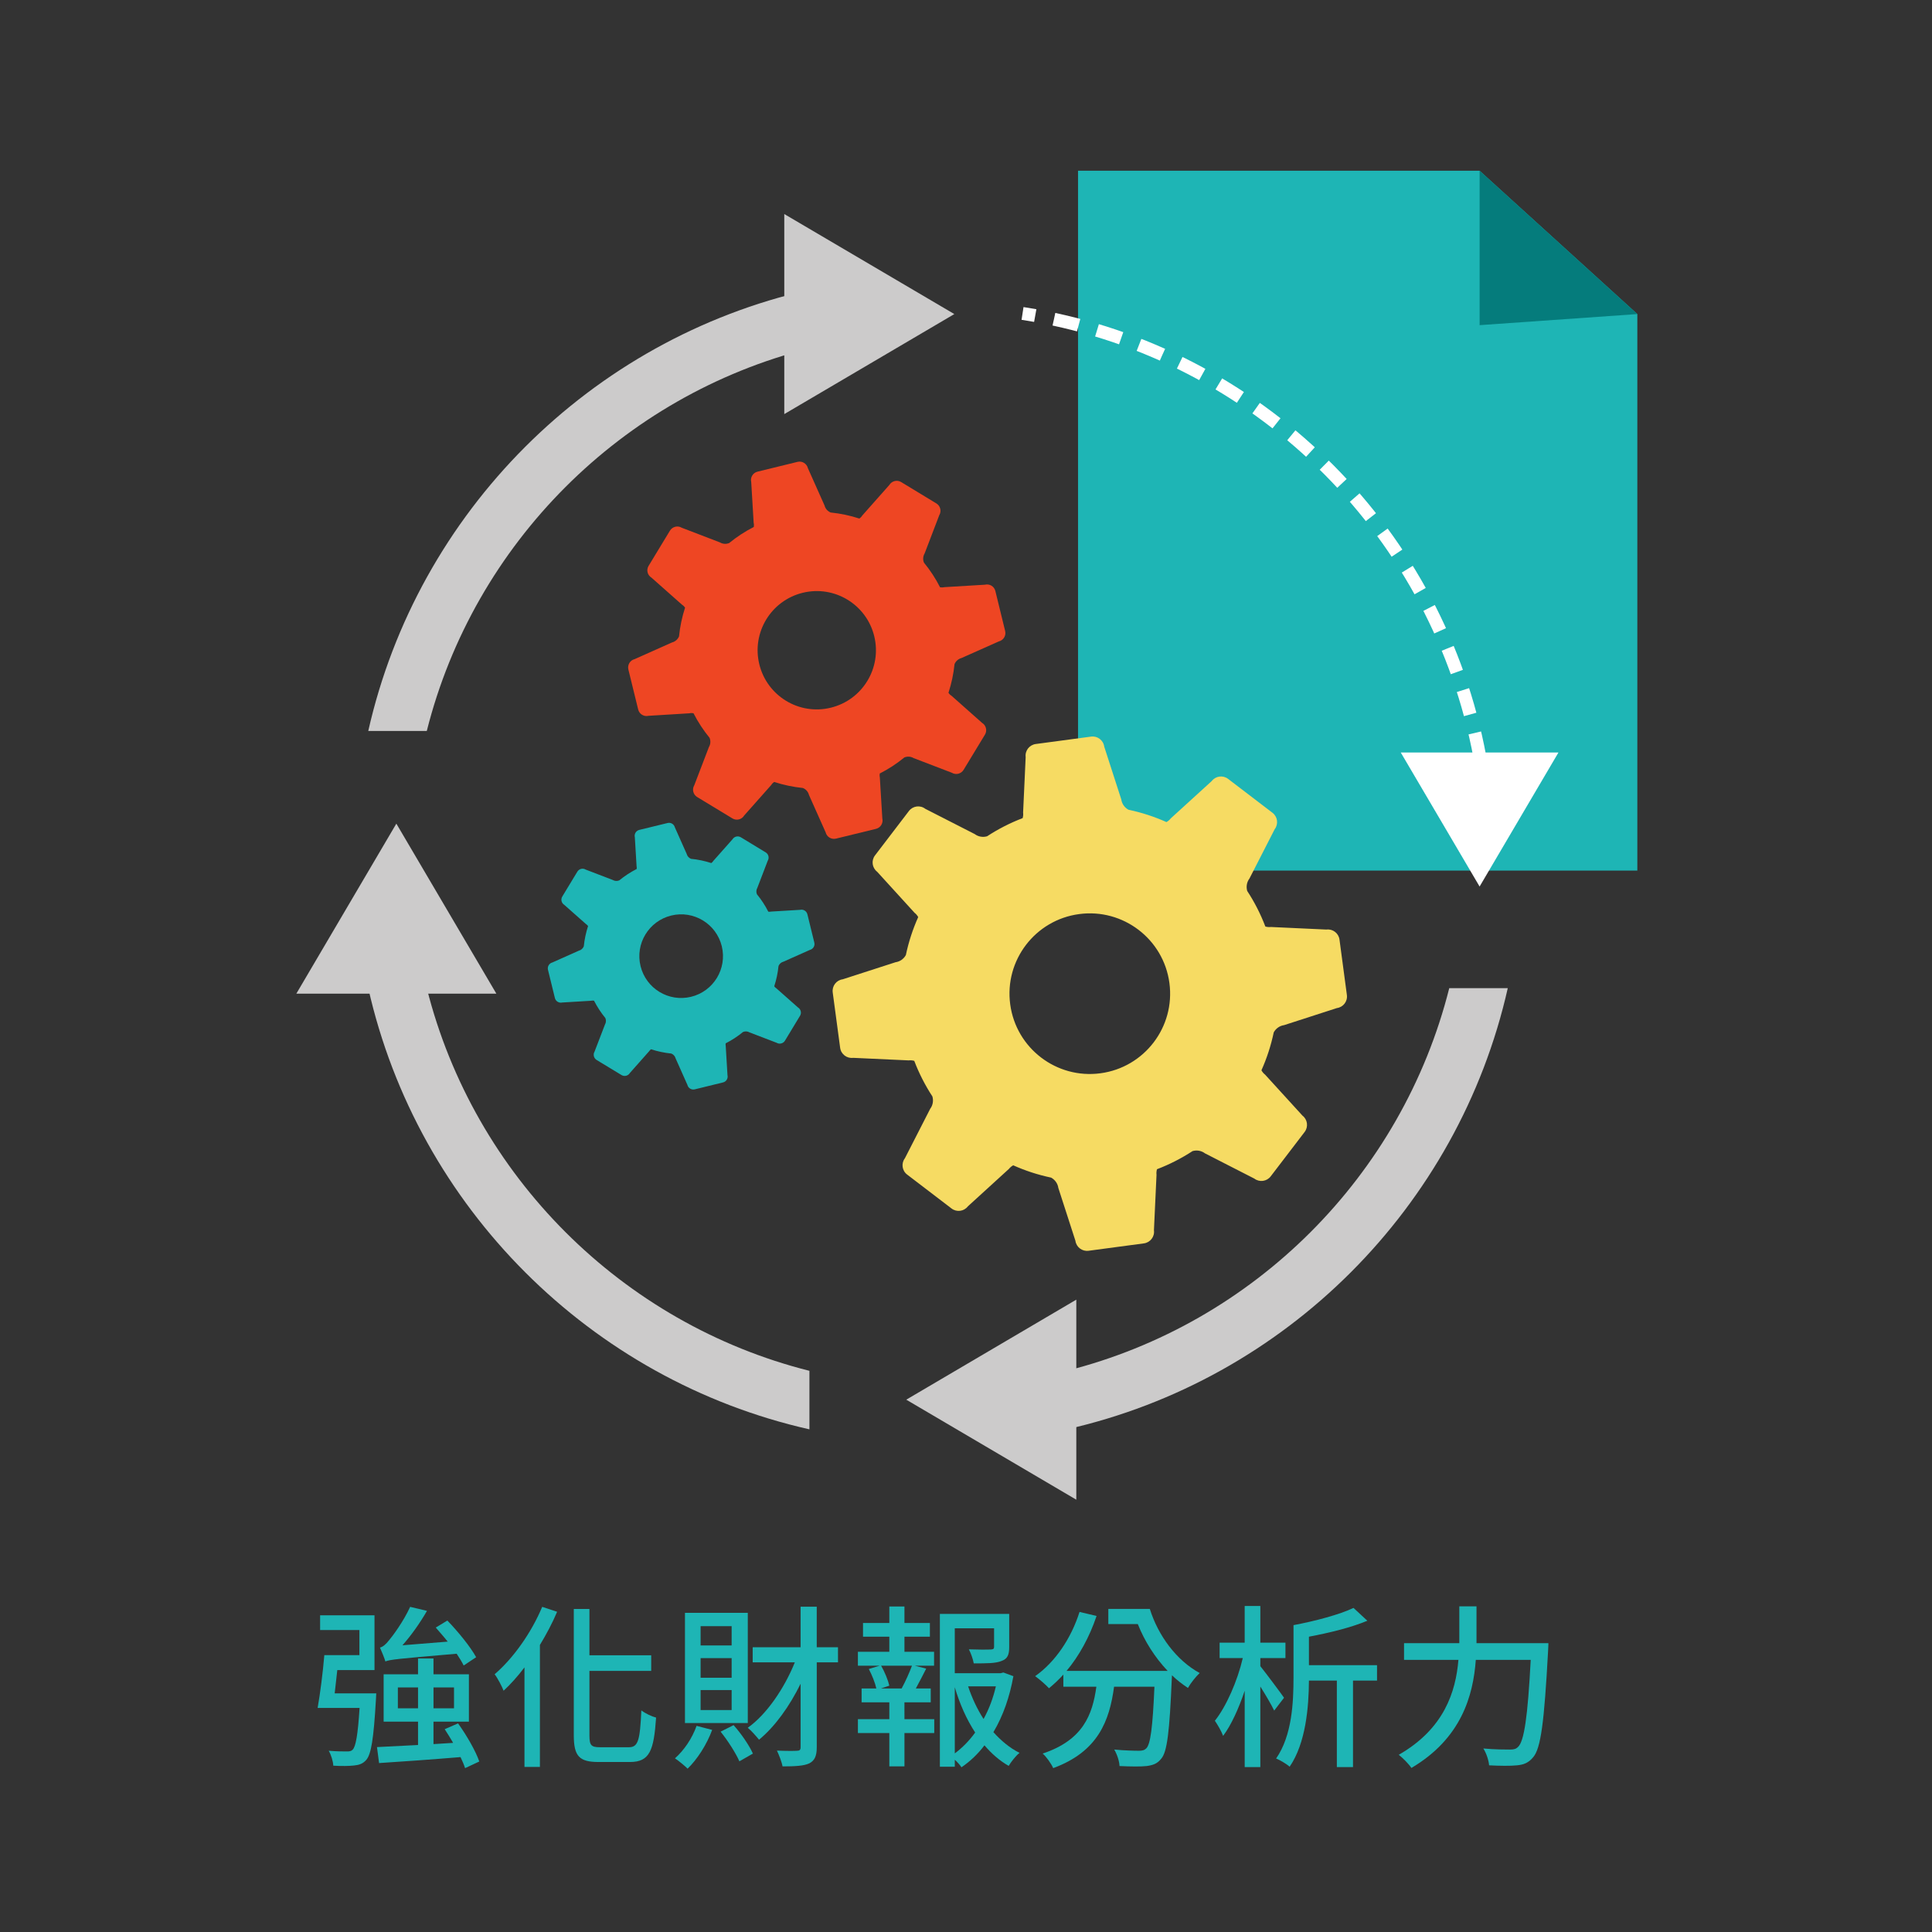 <?xml version="1.0" encoding="utf-8"?>
<!-- Generator: Adobe Illustrator 16.0.5, SVG Export Plug-In . SVG Version: 6.00 Build 0)  -->
<!DOCTYPE svg PUBLIC "-//W3C//DTD SVG 1.1//EN" "http://www.w3.org/Graphics/SVG/1.1/DTD/svg11.dtd">
<svg version="1.1" id="圖層_1" xmlns="http://www.w3.org/2000/svg" xmlns:xlink="http://www.w3.org/1999/xlink" x="0px" y="0px"
	 width="300px" height="300px" viewBox="0 0 300 300" enable-background="new 0 0 300 300" xml:space="preserve">
<rect x="0" y="0" width="300" height="300" fill="#333333" stroke="none"/>
<g>
	<g>
		<path fill="#1EB5B5" d="M58.425,262.945c0,0-0.026,0.683-0.054,1.012c-0.351,6.05-0.735,8.445-1.496,9.318
			c-0.521,0.597-1.093,0.789-1.906,0.871c-0.713,0.084-1.938,0.109-3.218,0.027c-0.025-0.679-0.329-1.662-0.708-2.316
			c1.198,0.107,2.316,0.107,2.779,0.107c0.433,0,0.709-0.023,0.954-0.296c0.463-0.489,0.788-2.239,1.06-6.461h-6.514
			c0.384-2.149,0.82-5.56,1.039-8.2h5.446v-3.896h-6.101v-2.291h8.446v8.505h-5.778c-0.133,1.225-0.271,2.477-0.405,3.62H58.425z
			 M72.217,274.555c-0.164-0.516-0.409-1.089-0.708-1.714c-4.554,0.38-9.293,0.709-12.648,0.927l-0.324-2.481
			c1.714-0.079,3.951-0.19,6.375-0.324v-3.627H59.57v-7.356h5.342v-2.453h2.4v2.453h5.5v7.356h-5.5v3.487l3.052-0.191
			c-0.437-0.734-0.872-1.471-1.311-2.126l2.073-0.899c1.336,1.854,2.752,4.312,3.297,5.918L72.217,274.555z M72,258.618
			c-0.271-0.55-0.654-1.177-1.092-1.828c-9.153,0.788-10.326,0.899-11.065,1.198c-0.133-0.465-0.569-1.557-0.842-2.152
			c0.464-0.109,0.927-0.518,1.417-1.145c0.542-0.627,2.237-2.918,3.27-5.18l2.614,0.625c-1.086,1.881-2.451,3.816-3.812,5.344
			l7.029-0.57c-0.629-0.794-1.277-1.502-1.853-2.184l1.801-1.088c1.661,1.717,3.594,4.088,4.468,5.693L72,258.618z M64.913,265.261
			v-3.241h-3.132v3.241H64.913z M67.314,262.02v3.242h3.184v-3.242H67.314z"/>
		<path fill="#1EB5B5" d="M86.509,250.277c-0.734,1.74-1.661,3.486-2.673,5.149v18.939H81.44v-15.453
			c-1.033,1.364-2.126,2.591-3.243,3.626c-0.218-0.602-0.926-1.964-1.391-2.561c2.893-2.479,5.698-6.433,7.387-10.467
			L86.509,250.277z M97.655,271.311c1.47,0,1.716-1.143,1.934-5.719c0.601,0.465,1.635,0.954,2.289,1.115
			c-0.351,5.095-0.979,6.896-4.058,6.896h-4.877c-2.998,0-3.845-0.899-3.845-4.17v-19.591h2.429v7.191h9.591v2.424h-9.591v10.031
			c0,1.522,0.271,1.821,1.634,1.821H97.655L97.655,271.311z"/>
		<path fill="#1EB5B5" d="M110.585,268.617c-0.843,2.287-2.316,4.572-3.812,6.02c-0.437-0.434-1.39-1.226-1.965-1.604
			c1.421-1.258,2.673-3.108,3.354-5.043L110.585,268.617z M116.117,267.555h-9.756v-17.113h9.756V267.555z M113.609,252.512h-4.82
			v2.995h4.82V252.512z M113.609,257.471h-4.82v3.051h4.82V257.471z M113.609,262.43h-4.82v3.106h4.82V262.43z M113.913,267.88
			c1.198,1.334,2.45,3.187,2.998,4.415l-2.099,1.202c-0.549-1.258-1.799-3.22-2.918-4.606L113.913,267.88z M130.123,258.124h-3.297
			v13.187c0,1.364-0.324,2.071-1.172,2.51c-0.841,0.384-2.151,0.463-4.142,0.463c-0.108-0.655-0.545-1.771-0.87-2.451
			c1.391,0.057,2.694,0.057,3.104,0.025c0.411,0,0.571-0.137,0.571-0.547v-9.86c-1.741,3.543-4.004,6.676-6.455,8.69
			c-0.437-0.543-1.203-1.416-1.747-1.854c2.918-2.073,5.672-6.104,7.307-10.163h-6.545v-2.344h7.439v-6.294h2.508v6.294h3.297
			L130.123,258.124L130.123,258.124z"/>
		<path fill="#1EB5B5" d="M140.443,266.952h4.626v2.153h-4.626v5.177h-2.349v-5.177h-4.879v-2.153h4.879v-2.617h-4.304v-2.149h2.289
			c-0.191-0.873-0.682-2.101-1.171-3.025l1.688-0.516h-3.382v-2.154h4.879v-2.346h-4.084v-2.127h4.084v-2.561h2.349v2.561h3.951
			v2.127h-3.951v2.346h4.6v2.154h-2.997l1.773,0.461c-0.518,1.009-1.093,2.153-1.609,3.08h2.316v2.149h-4.084L140.443,266.952
			L140.443,266.952z M136.816,258.645c0.57,0.979,1.092,2.287,1.278,3.104l-1.306,0.436h3.218c0.595-1.092,1.224-2.506,1.606-3.541
			L136.816,258.645L136.816,258.645z M157.359,260.277c-0.57,3.162-1.576,6.131-3.104,8.69c1.199,1.337,2.535,2.456,4.058,3.218
			c-0.568,0.436-1.308,1.39-1.687,2.018c-1.394-0.793-2.644-1.883-3.76-3.189c-1.009,1.338-2.212,2.483-3.569,3.409
			c-0.245-0.382-0.629-0.795-1.038-1.174v1.088h-2.315v-23.731h10.766v5.148c0,1.176-0.25,1.826-1.176,2.153
			c-0.896,0.382-2.283,0.382-4.33,0.382c-0.113-0.652-0.438-1.579-0.761-2.18c1.55,0.055,2.995,0.055,3.375,0.027
			c0.437-0.027,0.543-0.109,0.543-0.408v-2.889h-6.103v6.977h7.115l0.437-0.111L157.359,260.277z M148.259,272.266
			c1.199-0.896,2.263-1.988,3.165-3.24c-1.338-2.043-2.404-4.444-3.165-7.031V272.266z M150.331,261.857
			c0.603,1.826,1.417,3.543,2.396,5.069c0.875-1.583,1.502-3.3,1.912-5.069H150.331z"/>
		<path fill="#1EB5B5" d="M178.547,249.842c1.285,4.112,4.117,7.981,7.742,9.947c-0.574,0.516-1.42,1.579-1.824,2.314
			c-0.875-0.574-1.721-1.227-2.482-1.965c0,0.164-0.024,0.357-0.024,0.465c-0.356,8.283-0.709,11.445-1.662,12.508
			c-0.603,0.76-1.258,0.979-2.235,1.119c-0.9,0.104-2.562,0.08-4.224,0c-0.024-0.766-0.385-1.828-0.819-2.562
			c1.635,0.161,3.188,0.188,3.846,0.188c0.516,0,0.846-0.084,1.145-0.383c0.627-0.654,0.979-3.217,1.25-9.562h-6.268
			c-0.707,5.282-2.477,10.08-9.451,12.641c-0.303-0.683-1.039-1.741-1.635-2.26c6.295-2.099,7.736-6.05,8.338-10.382h-5.127v-1.881
			c-0.709,0.787-1.471,1.496-2.23,2.125c-0.465-0.519-1.527-1.442-2.15-1.879c3.132-2.211,5.584-5.86,6.892-9.974l2.646,0.625
			c-1.09,3.242-2.697,6.187-4.658,8.527h15.693c-1.986-2.097-3.595-4.634-4.634-7.272h-4.577v-2.344h6.451V249.842z"/>
		<path fill="#1EB5B5" d="M197.857,265.62c-0.437-0.899-1.31-2.399-2.152-3.734v12.507h-2.428v-11.854
			c-0.926,2.75-2.098,5.341-3.35,7.006c-0.271-0.738-0.873-1.747-1.283-2.35c1.772-2.204,3.52-6.209,4.334-9.727h-3.597v-2.396
			h3.894v-5.697h2.43v5.697h3.898v2.396h-3.898v1.254c0.979,1.227,3.158,4.145,3.68,4.904L197.857,265.62z M213.826,260.96h-3.732
			v13.433h-2.508V260.96h-4.334c-0.025,4.114-0.488,9.726-2.998,13.376c-0.432-0.406-1.496-1.031-2.098-1.277
			c2.48-3.568,2.699-8.748,2.699-12.535v-8.174c3.348-0.627,7.141-1.635,9.317-2.674l2.149,1.992
			c-2.532,1.061-5.909,1.88-9.071,2.477v4.42h10.574L213.826,260.96L213.826,260.96z"/>
		<path fill="#1EB5B5" d="M240.436,255.154c0,0-0.026,0.9-0.053,1.253c-0.602,11.038-1.119,15.069-2.316,16.459
			c-0.733,0.875-1.442,1.146-2.508,1.253c-0.979,0.111-2.727,0.084-4.332,0c-0.055-0.737-0.406-1.854-0.896-2.617
			c1.795,0.168,3.457,0.168,4.14,0.168c0.604,0,0.928-0.084,1.256-0.413c0.93-0.872,1.498-4.604,1.961-13.514h-8.525
			c-0.41,5.612-2.266,12.208-10,16.784c-0.412-0.625-1.363-1.582-1.967-2.043c7.088-4.059,8.857-9.836,9.268-14.739h-8.445v-2.591
			h8.582v-0.68v-5.043h2.67v5.043v0.68H240.436L240.436,255.154z"/>
	</g>
</g>
<g>
	<polygon fill="#1EB5B5" points="254.245,135.182 167.396,135.182 167.396,26.511 229.752,26.511 254.245,48.769 	"/>
	<g>
		<g>
			<g>
				<g>
					<path fill="#F6DB63" d="M179.184,191.026l0.4-8.597c-0.037-0.3-0.006-0.593,0.072-0.873c1.959-0.747,3.803-1.694,5.519-2.813
						c0.646-0.188,1.362-0.083,1.929,0.346l7.668,3.923c0.795,0.603,1.934,0.45,2.541-0.348l0,0l5.27-6.895
						c0.605-0.796,0.455-1.935-0.341-2.541l-5.802-6.363c-0.24-0.186-0.426-0.418-0.564-0.672c0.838-1.873,1.482-3.851,1.91-5.889
						c0.323-0.593,0.908-1.022,1.608-1.122l8.194-2.649c0.993-0.133,1.689-1.042,1.555-2.035l0,0l-1.148-8.604
						c-0.135-0.991-1.045-1.689-2.039-1.554l-8.602-0.399c-0.301,0.036-0.594,0.007-0.871-0.072
						c-0.746-1.958-1.691-3.806-2.816-5.52c-0.185-0.65-0.08-1.363,0.346-1.929l3.922-7.666c0.606-0.798,0.454-1.934-0.342-2.546
						l0,0l-6.896-5.265c-0.795-0.607-1.934-0.457-2.541,0.338l-6.365,5.8c-0.184,0.244-0.416,0.428-0.667,0.568
						c-1.878-0.839-3.851-1.484-5.894-1.913c-0.59-0.323-1.02-0.906-1.119-1.607l-2.648-8.195c-0.133-0.993-1.047-1.688-2.037-1.555
						l0,0l-8.602,1.151c-0.992,0.136-1.689,1.047-1.559,2.038l-0.398,8.602c0.039,0.302,0.008,0.595-0.07,0.867
						c-1.959,0.747-3.805,1.697-5.521,2.819c-0.646,0.188-1.359,0.079-1.927-0.346l-7.672-3.919
						c-0.794-0.614-1.933-0.457-2.541,0.341l0,0l-5.266,6.895c-0.608,0.796-0.456,1.932,0.339,2.541l5.801,6.368
						c0.242,0.184,0.426,0.415,0.568,0.667c-0.839,1.878-1.485,3.846-1.916,5.894c-0.32,0.585-0.901,1.018-1.605,1.117l-8.197,2.649
						c-0.991,0.13-1.686,1.044-1.556,2.038l0,0l1.153,8.602c0.132,0.993,1.044,1.689,2.036,1.557l8.605,0.396
						c0.301-0.036,0.595-0.005,0.868,0.072c0.747,1.961,1.696,3.808,2.815,5.521c0.191,0.644,0.083,1.361-0.342,1.927l-3.923,7.671
						c-0.605,0.79-0.456,1.932,0.344,2.538l0,0l6.896,5.268c0.794,0.609,1.933,0.457,2.54-0.338l6.365-5.805
						c0.187-0.237,0.419-0.423,0.671-0.563c1.873,0.839,3.848,1.484,5.889,1.912c0.589,0.327,1.021,0.907,1.119,1.608l2.65,8.195
						c0.133,0.991,1.043,1.687,2.037,1.557l0,0l8.604-1.151C178.621,192.936,179.32,192.022,179.184,191.026z M156.865,155.951
						c-0.918-6.825,3.877-13.101,10.704-14.013c6.826-0.913,13.102,3.873,14.017,10.702c0.914,6.83-3.879,13.105-10.705,14.018
						C164.055,167.574,157.779,162.78,156.865,155.951z"/>
				</g>
			</g>
		</g>
	</g>
	<g>
		<path fill="#EE4623" d="M100.71,111.149l6.332-0.387c0.216-0.051,0.434-0.051,0.643-0.012c0.701,1.37,1.54,2.649,2.495,3.819
			c0.19,0.457,0.167,0.991-0.102,1.436l-2.269,5.926c-0.382,0.631-0.181,1.453,0.45,1.835l0,0l5.465,3.314
			c0.629,0.387,1.449,0.187,1.833-0.45l4.207-4.742c0.116-0.191,0.271-0.344,0.443-0.467c1.441,0.467,2.936,0.783,4.468,0.938
			c0.457,0.188,0.816,0.58,0.943,1.088l2.585,5.793c0.174,0.718,0.897,1.155,1.615,0.979l0,0l6.21-1.516
			c0.713-0.174,1.153-0.899,0.979-1.615l-0.384-6.334c-0.049-0.215-0.053-0.433-0.015-0.643c1.374-0.699,2.652-1.537,3.819-2.495
			c0.459-0.188,0.992-0.167,1.439,0.102l5.926,2.271c0.629,0.384,1.452,0.181,1.835-0.45l0,0l3.314-5.463
			c0.384-0.632,0.179-1.456-0.45-1.833l-4.745-4.209c-0.192-0.118-0.346-0.271-0.47-0.447c0.468-1.436,0.786-2.935,0.942-4.46
			c0.189-0.457,0.583-0.817,1.089-0.95l5.792-2.579c0.719-0.177,1.157-0.899,0.98-1.617l0,0l-1.52-6.211
			c-0.174-0.718-0.898-1.153-1.614-0.977l-6.329,0.382c-0.22,0.053-0.433,0.053-0.646,0.015c-0.698-1.376-1.538-2.652-2.496-3.822
			c-0.19-0.454-0.163-0.991,0.105-1.436l2.267-5.926c0.382-0.631,0.184-1.453-0.45-1.835l0,0l-5.463-3.316
			c-0.632-0.382-1.452-0.179-1.835,0.449l-4.208,4.748c-0.113,0.188-0.27,0.344-0.445,0.469c-1.438-0.469-2.934-0.783-4.464-0.942
			c-0.454-0.187-0.818-0.578-0.945-1.085l-2.586-5.795c-0.175-0.716-0.896-1.156-1.613-0.979l0,0l-6.208,1.519
			c-0.717,0.174-1.157,0.896-0.98,1.614l0.379,6.332c0.054,0.218,0.054,0.435,0.022,0.643c-1.377,0.699-2.655,1.54-3.823,2.495
			c-0.458,0.191-0.991,0.167-1.442-0.102l-5.921-2.272c-0.63-0.38-1.451-0.177-1.834,0.45l0,0l-3.318,5.471
			c-0.381,0.628-0.181,1.447,0.45,1.83l4.749,4.206c0.19,0.116,0.346,0.273,0.465,0.447c-0.465,1.436-0.784,2.933-0.937,4.465
			c-0.191,0.454-0.585,0.814-1.093,0.945l-5.792,2.584c-0.717,0.175-1.153,0.897-0.98,1.615l0,0l1.521,6.208
			C99.273,110.886,99.995,111.324,100.71,111.149z M124.646,92.047c4.927-1.207,9.897,1.811,11.105,6.737
			c1.206,4.929-1.811,9.902-6.743,11.106c-4.924,1.211-9.897-1.809-11.102-6.738C116.702,98.224,119.715,93.253,124.646,92.047z"/>
	</g>
	<g>
		<path fill="#1EB5B5" d="M87.31,155.668l4.472-0.271c0.153-0.036,0.307-0.036,0.457-0.013c0.496,0.972,1.088,1.876,1.764,2.703
			c0.133,0.321,0.116,0.701-0.07,1.016l-1.608,4.187c-0.271,0.447-0.125,1.03,0.318,1.301l0,0l3.864,2.343
			c0.447,0.271,1.026,0.128,1.297-0.317l2.97-3.355c0.086-0.135,0.195-0.244,0.319-0.331c1.017,0.331,2.072,0.554,3.155,0.665
			c0.323,0.133,0.577,0.411,0.669,0.769l1.825,4.098c0.124,0.506,0.635,0.817,1.141,0.691l0,0l4.389-1.075
			c0.505-0.119,0.817-0.634,0.691-1.139l-0.27-4.476c-0.035-0.156-0.035-0.309-0.01-0.454c0.971-0.498,1.875-1.088,2.7-1.767
			c0.325-0.134,0.701-0.116,1.017,0.072l4.192,1.607c0.44,0.266,1.025,0.121,1.293-0.319l0,0l2.341-3.868
			c0.273-0.442,0.133-1.022-0.313-1.295l-3.359-2.972c-0.134-0.085-0.242-0.188-0.33-0.314c0.33-1.018,0.556-2.076,0.665-3.157
			c0.133-0.324,0.412-0.577,0.769-0.667l4.098-1.827c0.505-0.124,0.817-0.634,0.691-1.139l0,0l-1.075-4.391
			c-0.125-0.508-0.633-0.817-1.142-0.693l-4.473,0.268c-0.152,0.039-0.308,0.039-0.456,0.015c-0.496-0.972-1.088-1.878-1.766-2.702
			c-0.132-0.322-0.117-0.699,0.074-1.019l1.604-4.189c0.269-0.444,0.127-1.024-0.316-1.293l0,0l-3.862-2.348
			c-0.446-0.266-1.026-0.128-1.298,0.319l-2.976,3.355c-0.08,0.138-0.188,0.242-0.313,0.329c-1.016-0.329-2.074-0.554-3.156-0.658
			c-0.324-0.14-0.58-0.415-0.669-0.775l-1.824-4.093c-0.125-0.508-0.637-0.817-1.142-0.691l0,0l-4.389,1.07
			c-0.509,0.126-0.816,0.636-0.691,1.144l0.269,4.478c0.036,0.149,0.036,0.305,0.012,0.449c-0.975,0.498-1.875,1.091-2.701,1.765
			c-0.324,0.136-0.701,0.121-1.019-0.067l-4.187-1.605c-0.447-0.272-1.026-0.13-1.298,0.314l0,0l-2.344,3.868
			c-0.269,0.44-0.128,1.025,0.316,1.296l3.359,2.974c0.133,0.082,0.244,0.188,0.33,0.312c-0.33,1.016-0.556,2.077-0.665,3.155
			c-0.137,0.323-0.415,0.58-0.769,0.669l-4.096,1.828c-0.505,0.123-0.817,0.633-0.694,1.141l0,0l1.075,4.391
			C86.291,155.484,86.802,155.789,87.31,155.668z M104.226,142.164c3.486-0.854,7,1.283,7.852,4.765
			c0.854,3.485-1.279,6.999-4.766,7.852c-3.482,0.854-6.995-1.278-7.848-4.765C98.609,146.534,100.744,143.02,104.226,142.164z"/>
	</g>
	<g>
		<g>
			<path fill="#CCCBCB" d="M225.039,153.443c-7.327,29.119-30.296,52.09-59.416,59.418v9.087
				c34.005-7.671,60.833-34.5,68.502-68.505H225.039z"/>
			<path fill="#CCCBCB" d="M66.271,113.507c7.328-29.119,30.296-52.088,59.415-59.417v-9.085
				c-34.005,7.671-60.832,34.497-68.502,68.502H66.271z"/>
			<path fill="#CCCBCB" d="M125.687,212.861c-29.119-7.33-52.089-30.299-59.416-59.418h-9.086
				c7.671,34.005,34.497,60.832,68.502,68.505V212.861z"/>
		</g>
		<polygon fill="#CCCBCB" points="121.782,33.236 148.188,48.769 121.782,64.301 		"/>
		<polygon fill="#FFFFFF" points="241.994,116.85 229.751,137.66 217.51,116.85 		"/>
		<polygon fill="#CCCBCB" points="167.129,232.873 140.725,217.341 167.129,201.809 		"/>
		<polygon fill="#CCCBCB" points="46.012,154.3 61.545,127.894 77.078,154.3 		"/>
		<g>
			<g>
				<path fill="none" stroke="#FFFFFF" stroke-width="2" stroke-miterlimit="10" d="M158.779,48.672
					c0.66,0.102,1.317,0.211,1.973,0.329"/>
				<path fill="none" stroke="#FFFFFF" stroke-width="2" stroke-miterlimit="10" stroke-dasharray="3.946,2.96" d="
					M163.656,49.571c34.097,7.319,60.658,34.935,66.419,69.585"/>
				<path fill="none" stroke="#FFFFFF" stroke-width="2" stroke-miterlimit="10" d="M230.306,120.622
					c0.098,0.658,0.188,1.319,0.271,1.982"/>
			</g>
		</g>
	</g>
	<polygon fill="#057C7C" points="229.752,26.511 229.752,50.49 254.245,48.769 	"/>
</g>
</svg>
